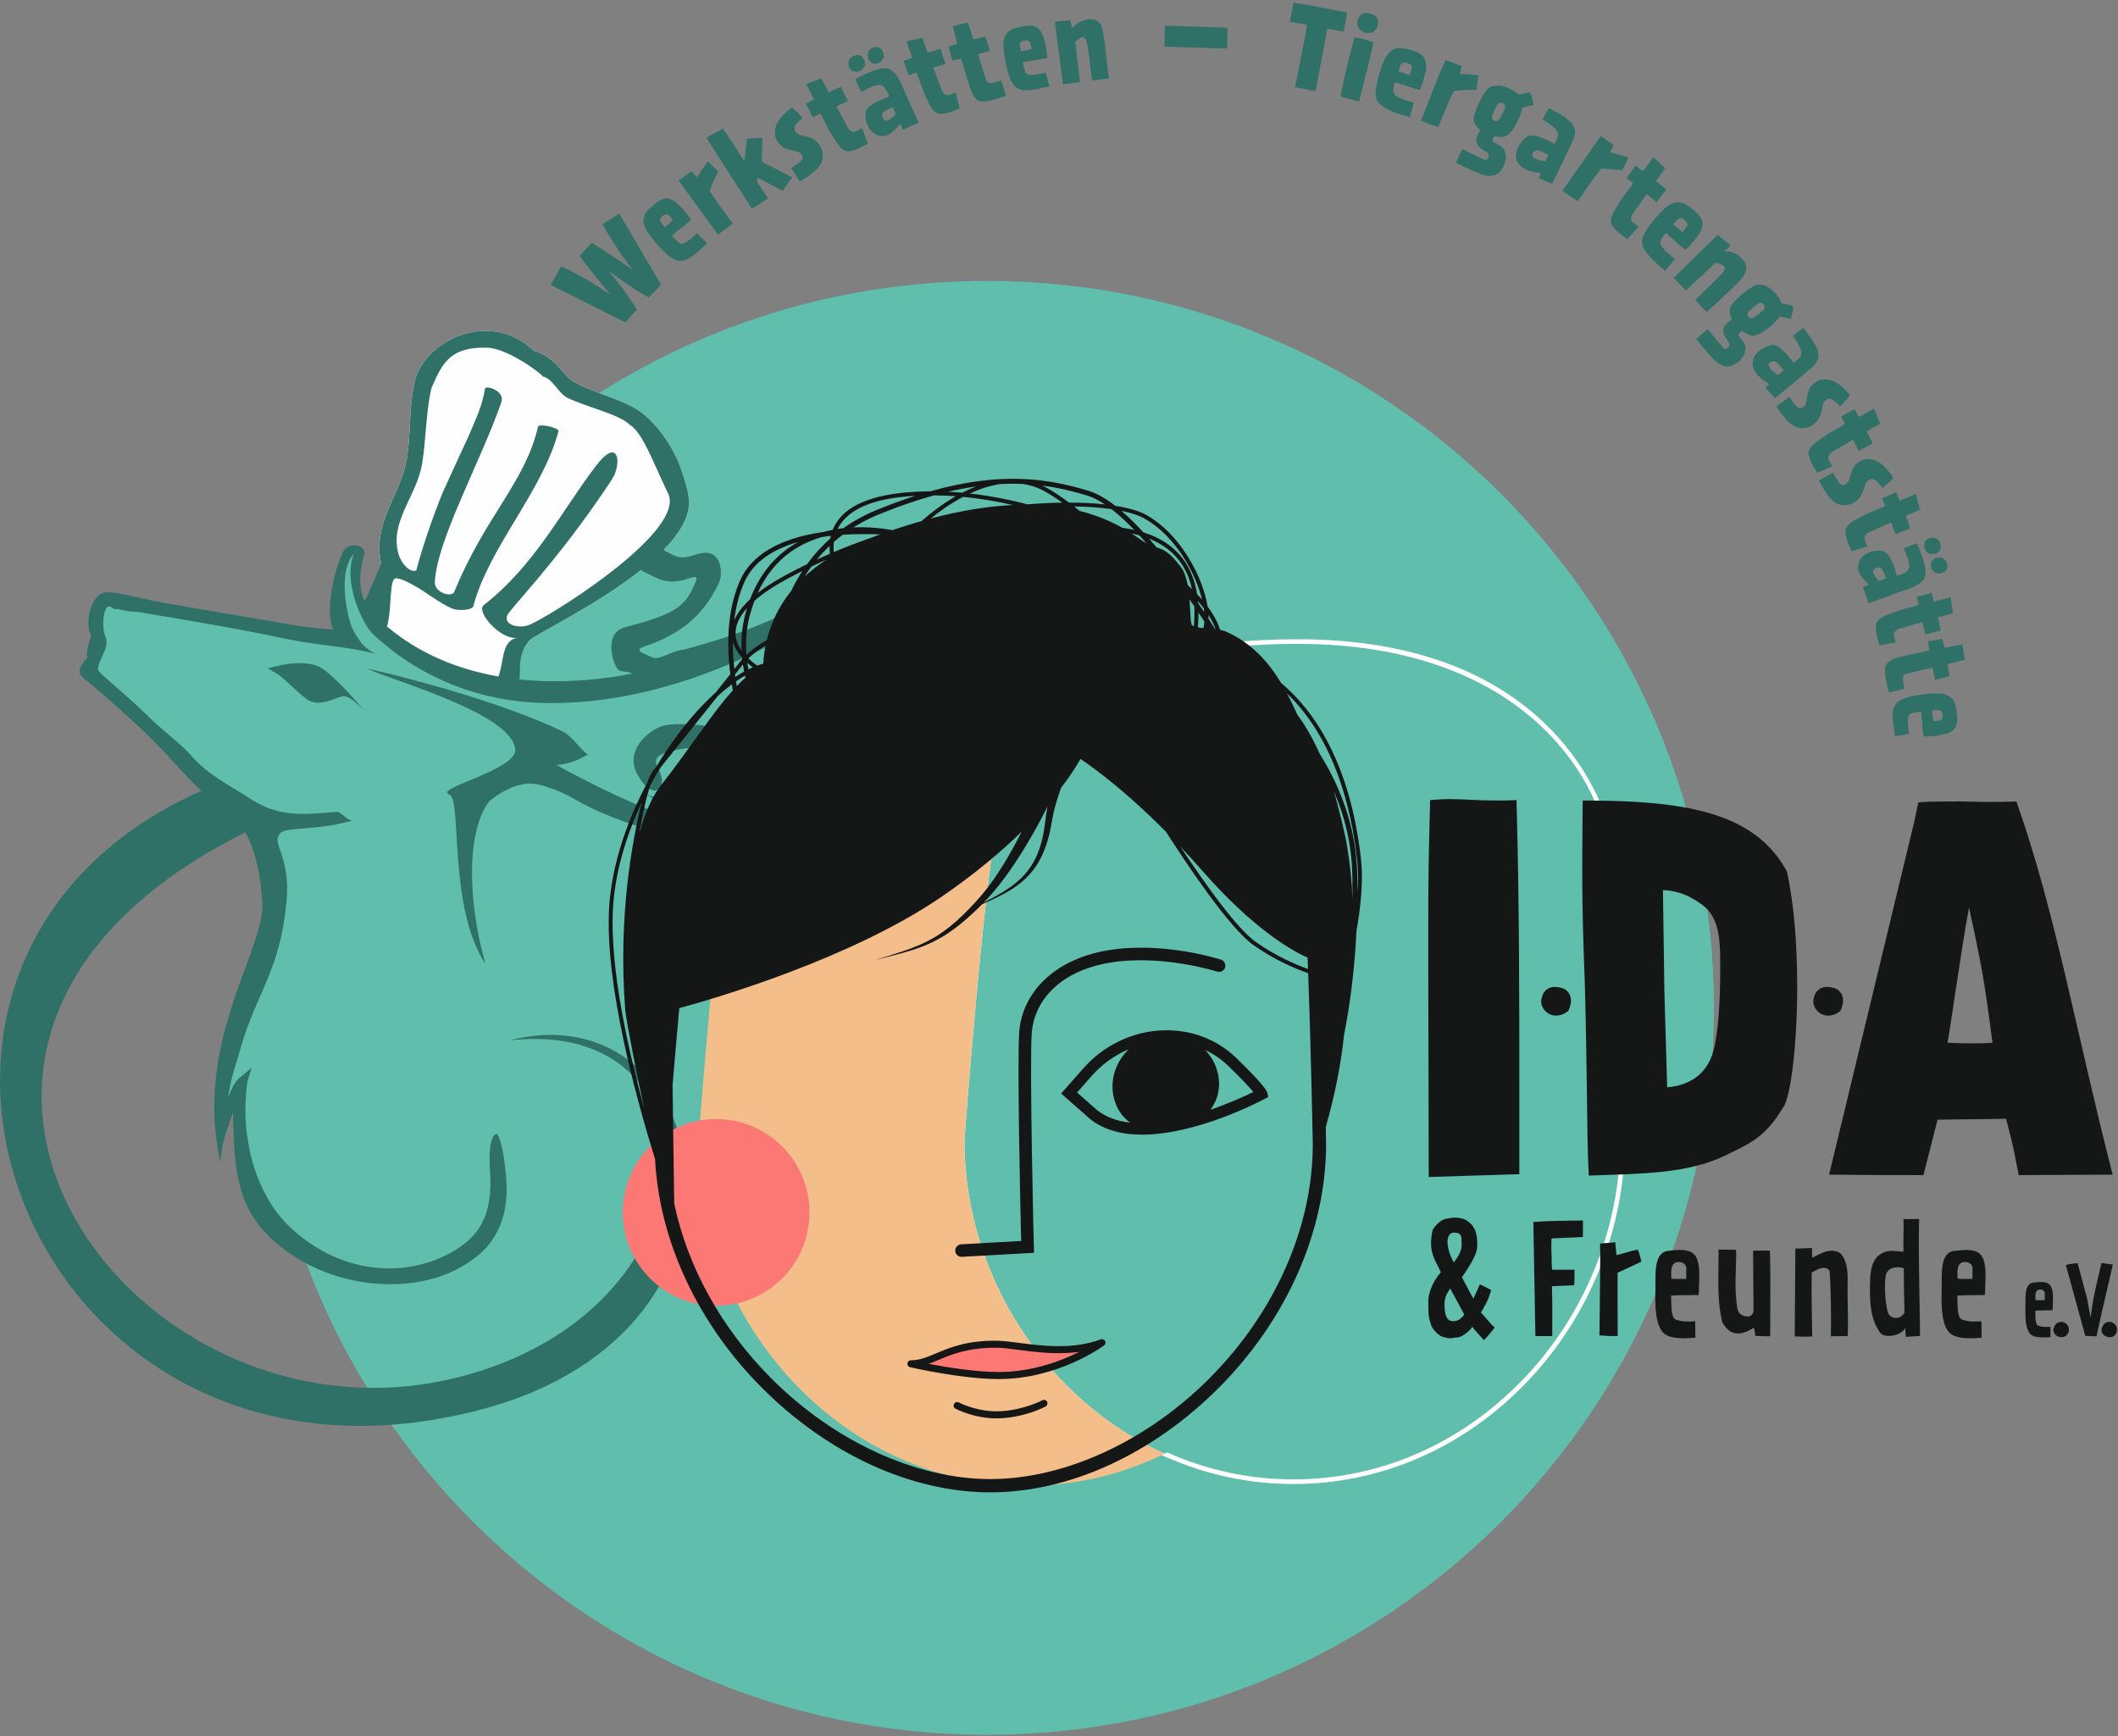 <?xml version="1.0" encoding="UTF-8"?> <svg xmlns="http://www.w3.org/2000/svg" height="150" viewBox="0 0 183 150" width="183"><rect x="0" y="0" width="183" height="150" fill="#808080" stroke="none"/><g fill="none" fill-rule="evenodd"><path d="m85.285 24.273c34.687 0 62.806 28.119 62.806 62.806 0 34.687-28.119 62.806-62.806 62.806-26.997 0-50.016-17.033-58.895-40.94l-.27-.742c-.163-.456-3.547-2.461-3.641-2.926-.654-3.229-.922-7.612-1.741-9.368-.515-1.102-1.752.2-1.862-.795-.075-.678.582-2.831.582-2.831l.133-.282c.24-.537.72-1.758.72-2.937 0-.484 2.174-2.944 2.186-3.413l-.001-.038c.044-1.929.175-3.836.39-5.717.279-2.824.629-5.591.801-8.675.007-.126-1.407-.602-5.004-3.196l-.472-.346c-4.679-3.494-10.511-9.536-10.467-9.69 1.276-4.435-.693-2.111 1.475-6.084.519-.951 21.039 4.444 21.605 3.524.069-.112-2.685-5.344-.184-7.658.191 5.73 1.495 5.758 1.654 5.581l.008-.01c11.154-17.479 30.716-29.069 52.985-29.069z" fill="#60beac"></path><path d="m34.103 55.465c-.115-.153-2.417-2.727-2.525-2.92l-.019-.155c.718-1.52 1.376-3.593 1.355-3.809-.738-3.379 1.671-5.812 2.205-8.776.42-2.288.164-4.69.74-6.946.814-3.297 6.329-6.277 10.279-2.541 1.948.529 2.409 2.135 3.525 2.721 1.705.927 3.672 1.327 5.339 2.319 1.383.828 3.109 3.008 3.827 5.139.286.791.738 2.184.704 3.023-.203 5.235-13.227 11.092-13.82 11.841-1.101 1.327-.885 2.793-1.102 3.773-.268-.039-3.746.037-4.015-.002z" fill="#fefefe"></path><path d="m166.978 59.927c.755-.042 1.62-.014 1.955.909.063.304.112.564.138.79.121 1.049-.132 1.316-.376 1.5-.185.141-.491.268-.859.338-.26.048-.42.094-.663.122-.109.012-.227.017-.984.05-.109-.784-.118-1.498-.203-2.147 0 0-.691.043-.983.215-.206.125-.221.777-.053 1.682l-1.217.242c-.057-.415-.117-.774-.153-1.09-.102-.877-.07-1.394.303-1.812.382-.42 1.366-.625 2.207-.723.334-.039.652-.066.889-.075zm.478 1.438c-.002-.018-.15-.028-.529.024l.125.92c.409-.02.522-.079.524-.061.002.018.342-.058.269-.526-.077-.504-.388-.34-.39-.358zm.373-6.173s.151.777.205.767c.197-.036 1.52-.286 1.52-.286l.208 1.34-1.48.353c.062.442.133.984.16 1.081 0 0-.609.111-1.27.287.001-.046-.114-.571-.193-1.056l-2.2.512c-.418.095-.38.301-.356.583.024.282-.011.141.125.735l-1.338.318c-.106-.378-.184-.706-.237-.993-.117-.645-.119-1.06-.091-1.204.058-.343.554-.665.854-.747.976-.28 2.898-.64 2.96-.706-.026-.245-.059-.424-.101-.759.124-.032.231-.051.311-.066.242-.044.326-.041.576-.087.09-.016.204-.046.347-.073zm-.931-3.977s.164.775.217.761c.194-.048 1.435-.374 1.435-.374l.185 1.388-1.301.35c.081.439.254 1.062.221 1.155 0 0-.296.054-.684.151-.194.048-.413.112-.631.175-.076-.421-.129-.596-.23-1.077l-1.969.563c-.402.156-.552.343-.485.617.077.309-.017.004.147.592l-1.406.227c-.084-.261-.147-.479-.195-.673-.175-.707-.124-.991-.106-1.145.045-.349.595-.663.869-.768.464-.171.981-.393 1.572-.54.687-.179 1.212-.328 1.25-.366-.042-.243-.116-.356-.171-.689.645-.16.596-.167 1.283-.346zm-1.269-4.281c.2.471.372.913.503 1.32.244.753.333 1.355.138 1.696-.178.306-.422.443-.552.542-.29.228-1.207.525-1.534.64l-2.722.986c-.183-.534-.366-.982-.509-1.394.161-.062.398-.158.537-.202-.388-.372-.759-.749-.896-1.174-.076-.234-.082-.49.013-.76.171-.477.576-.76 1.009-.9.502-.162 1.029-.132 1.229-.015.309.187.69.714 1.044 2.072 0 0 .458-.119.731-.284.303-.185.371-.388.326-.737-.008-.084-.015-.282-.201-.739-.085-.202-.163-.444-.274-.61.549-.225.58-.216 1.158-.442zm-3.147 2.128c-.109-.07-.518-.034-.621.21-.086.209.196.635.458.914.193-.024.485-.157.641-.207-.199-.614-.332-.82-.478-.916zm4.917-.883c.461-.053.726.176.819.462.047.147.046.32.007.467-.051.198-.227.332-.426.396-.182.059-.372.063-.541.012-.215-.131-.345-.299-.401-.472-.126-.39.099-.816.543-.864zm-.555-1.714c.452-.051.698.176.793.47.054.164.063.343.019.501-.098.376-.617.515-.967.408-.212-.122-.343-.291-.402-.472-.118-.364.059-.765.422-.883.043-.014.089-.019.135-.024zm-3.004-3.942s.268.746.318.725c.186-.074 1.371-.565 1.371-.565l.371 1.35-1.241.523c.14.425.396 1.018.375 1.114 0 0-.286.094-.658.242-.186.074-.394.167-.602.259-.133-.407-.209-.573-.373-1.036l-1.875.825c-.377.209-.501.415-.397.677.118.296-.017.007.226.567l-1.362.415c-.118-.247-.211-.455-.285-.641-.269-.676-.257-.965-.26-1.12-.003-.352.499-.738.757-.879.436-.232.918-.523 1.485-.748.656-.271 1.157-.49 1.189-.532-.074-.235-.164-.337-.262-.66.617-.246.568-.246 1.224-.517zm-2.935-2.762c.222-.105.426-.12.824-.066.463.064 1.038.497 1.267.792.166.203.455.54.54.721.015.033.023.07.022.09-.012.146-.916.853-.916.853-.285-.328-.181-.237-.387-.461-.25-.275-.511-.423-.818-.199-.315.228-.285.526-.475.977-.194.464-.389.776-.94 1.036-.56.263-1.493.29-2.218-.888-.18-.297-.3-.402-.579-.995-.016-.033-.035-.074-.054-.115l1.209-.679c.32.574.159.338.367.652.145.223.305.52.617.394.415-.165.415-.507.533-.834.035-.097.164-.741.594-1.024.161-.106.29-.197.413-.255zm1.019-4.463.528 1.297-1.17.666c.188.405.513.964.504 1.062 0 0-.272.127-.624.318-.176.095-.371.212-.567.328-.18-.389-.275-.544-.493-.984l-1.764 1.04c-.35.252-.448.471-.314.719.152.28-.016.009.291.536l-1.303.573c-.146-.231-.262-.427-.358-.603-.347-.639-.369-.928-.391-1.082-.044-.349.409-.791.647-.962.406-.283.85-.627 1.386-.918.619-.347 1.09-.623 1.117-.669-.101-.224-.202-.314-.338-.624.583-.317.535-.311 1.154-.657 0 0 .353.708.401.683.176-.096 1.295-.724 1.295-.724zm-4.124-2.519c.467.009 1.089.371 1.351.637.189.183.515.483.621.652.019.031.031.066.033.087.006.147-.81.955-.81.955-.322-.293-.208-.213-.439-.412-.281-.243-.557-.36-.835-.101-.286.264-.222.556-.357 1.026-.139.483-.295.816-.812 1.139-.525.327-1.448.463-2.306-.621-.214-.274-.345-.364-.691-.92-.02-.031-.043-.07-.067-.108l1.12-.816c.385.532.197.316.441.604.171.205.364.48.659.318.393-.213.353-.552.431-.891.023-.1.076-.755.47-1.086.148-.124.265-.229.38-.301.208-.13.409-.169.81-.162zm-1.982-4.444c.242.319.442.579.623.829.107.147.203.28.29.431.313.526.444.97.371 1.304-.075.346-.338.65-.46.76-.449.404-1.027.878-1.291 1.103-.643.555-1.335 1.09-1.983 1.638-.368-.385-.572-.62-.836-.922.078-.079.198-.177.355-.301-.372-.203-.859-.535-1.169-.963-.181-.251-.304-.544-.295-.842.01-.467.337-.884.728-1.167.369-.267.804-.425 1.081-.401.489.039 1.052.631 1.747 1.544l.406-.339c.255-.207.314-.497.187-.843-.155-.416-.532-1.03-.673-1.131.161-.15.377-.318.576-.462.125-.091.243-.176.344-.238zm-2.488 2.879c-.163-.039-.642.106-.482.451.16.345.447.508.789.732l.48-.392c-.39-.493-.579-.738-.786-.791zm-1.75-6.526c.477-.267 1.05.025 1.422.272.155.143.333.315.496.511.18.216.345.471.418.729l.988.219c.017.234.01.382-.013.496-.046.216-.081.316-.155.638-.38-.086-.736-.145-.989-.206-.026.211-1.218 1.381-2.013 1.606-.537.151-.814-.139-1.214-.363-.174.133-.405.266-.244.475.213.284.337.418.408.56.143.272.175.423.073.827-.062.253-.279.575-.58.826-.37.308-.872.502-1.352.309-.367-.156-.625-.367-1.076-.88-.252-.288-.439-.499-.62-.715-.18-.217-.348-.432-.568-.711l.994-.84c.237.313.721.88 1.309 1.586.209.251.408.063.46-.017.09-.134.253-.222-.148-.718-.151-.182-.249-.384-.269-.593-.034-.481.118-.654.728-1.116-.318-.552-.17-1.114.08-1.382.316-.346.599-.617.879-.85.315-.262.625-.473.985-.666zm-98.066-6.224c1.038 1.761 2.615 4.448 3.599 6.133-.137.158-.25.277-.338.369-.238.251-.351.344-.72.734-.319-.14-.967-.541-1.865-1.154-.269-.18-.99-.688-1.653-1.179.538.623 1.063 1.271 1.27 1.568.629.91 1.023 1.459 1.233 1.833-.126.106-.233.206-.32.298-.2.212-.33.401-.53.613-.05.053-.106.112-.169.165-2.198-1.081-4.194-2.121-6.437-3.22l.878-1.6c.52.179 1.571.75 2.591 1.34.346.203 1.395.909 1.669 1.082-.319-.391-.931-1.121-1.158-1.424-.68-.908-1.396-1.687-1.461-1.936l1.02-1.102c.155.034 1.087.705 2.114 1.353.282.179 1.174.812 1.448.985-.365-.408-1.047-1.394-1.228-1.666-.624-.968-1.013-1.563-1.392-2.286zm98.863 7.821c-.196-.263-.52-.041-.736.14-.329.274-.394.352-.47.403-.076.051-.297.283-.089.548.191.243.466.062.584-.025.083-.057.403-.312.521-.398.222-.161.386-.404.19-.668zm-3.97-5.996c.624.561.542.386 1.121.914l-.521.534c.618-.095 1.117.219 1.46.571.172.176.298.357.387.5.133.683-.174 1.072-.715 1.638-.065.064-.13.127-.632.617-.332.324-1.379 1.296-2.043 1.905l-.997-1.061c.827-.781 1.418-1.321 2.122-2.085 0 0 .643-.526.37-.806-.197-.202-.73-.317-.73-.317l-1.165 1.099s-.312.253-1.125 1.047c-.085.083-.169.165-.26.254-.178-.169-.286-.28-.369-.364-.216-.222-.222-.254-.693-.736l1.914-1.869zm-4.894-1.979c.538-.557 1.311-1.161 2.144-.647.329.204.579.388.777.562.697.613.694 1.057.651 1.299-.044.228-.14.531-.366.829-.226.298-.353.429-.657.803 0 0-.455.448-.443.435-.592-.484-1.188-1.032-1.68-1.465 0 0-.183.167-.323.395-.211.336-.157.467-.147.525.098.426.769.931 1.24 1.345l-.825 1.007c-.19-.155-.374-.304-.545-.455-.922-.811-1.469-1.498-1.466-2.052-0-.606.671-1.493 1.242-2.142.144-.164.276-.314.397-.438zm-87.073-.574c.798-.691 1.162-.632 1.451-.534.22.074.498.255.763.519.186.188.314.294.475.479.071.082.142.178.595.784-.586.532-1.17.941-1.659 1.377 0 0 .425.546.731.691.219.1.767-.254 1.42-.904l.885.87c-.31.281-.573.533-.814.741-.667.578-1.112.842-1.668.77-.562-.079-1.286-.776-1.839-1.415-.22-.255-.422-.501-.563-.692-.46-.6-.924-1.33-.35-2.127.216-.223.404-.41.575-.558zm86.427-4.161 1.008.973-.802 1.082c.337.294.859.674.89.768 0 0-.198.227-.442.544-.122.158-.254.344-.386.53-.322-.283-.472-.387-.849-.701l-1.193 1.665c-.218.372-.22.612.003.784.252.195-.011.014.483.373l-.961 1.051c-.227-.152-.413-.284-.572-.406-.576-.445-.713-.7-.795-.832-.181-.301.055-.889.203-1.142.257-.422.525-.917.897-1.4.426-.568.746-1.011.752-1.064-.184-.165-.312-.206-.562-.434.406-.526.364-.501.79-1.068 0 0 .61.505.643.462.122-.159.892-1.185.892-1.185zm-81.705.374c.396.328.535.541.888.857 0 0-.757 1.577-.725 1.679.065.191 1.153 1.718 1.988 2.82-.272.229-.424.344-.548.437-.196.148-.31.223-.729.53-1.236-1.723-3.19-4.363-3.394-4.677l1.11-.795.468.513c.28-.384.531-.836.942-1.364zm84.394 5.054c-.382-.336-.638-.004-.638-.004-.024.027-.147.126-.344.364l.781.71c.252-.287.405-.516.417-.529.012-.014.174-.198-.215-.541zm-87.76-.383c.014-.012-.24-.249-.586.074-.373.347-.063.511-.076.523-.014.012.061.14.318.423l.689-.621c-.247-.328-.359-.387-.345-.399zm4.669-7.52c.416.619 1.247 1.87 1.875 2.862.003-.361.072-.852.103-1.188.039-.471.096-.585.107-.799.666-.045.714-.022 1.328-.066-.016.772-.059 1.453-.054 2.059.332.207.684.379 1.081.554.445.198.892.481 1.553.81-.043.017-.674.931-.827 1.162-.673-.364-1.372-.733-1.372-.733l-.809-.405-.048.325c.241.385.523.832.958 1.461l-1.383.895-2.097-3.25-1.84-2.874c.031-.02.053-.035.076-.05.548-.359.666-.328 1.349-.764zm75.856.652 1.112.792-.333.609c.453.141.963.231 1.596.448-.181.481-.338.683-.522 1.119 0 0-1.738-.204-1.824-.141-.16.123-1.251 1.648-2.023 2.796-.304-.183-.463-.29-.591-.376-.204-.137-.312-.221-.738-.518 1.228-1.729 3.092-4.435 3.323-4.729zm-4.492-2.418c.352.191.641.345.91.499.158.09.3.171.441.273.502.35.805.701.876 1.035.075.346-.04.731-.106.883-.242.553-.573 1.223-.72 1.537-.356.771-.766 1.543-1.13 2.31-.494-.199-.777-.328-1.142-.495.038-.104.107-.242.198-.421-.422-.032-1.003-.133-1.461-.394-.269-.154-.502-.37-.617-.645-.184-.43-.058-.945.181-1.364.226-.395.557-.719.819-.81.461-.166 1.219.14 2.228.685l.23-.476c.147-.294.081-.583-.177-.845-.313-.315-.91-.718-1.079-.752.085-.203.212-.445.334-.658.077-.134.149-.261.215-.359zm-65.403-.012c.147.001.919.849.919.849-.306.309-.222.199-.431.421-.255.27-.384.541-.137.83.251.297.546.245 1.01.401.477.159.803.33 1.103.86.304.539.401 1.466-.719 2.277-.283.202-.378.329-.948.651-.032.018-.071.041-.111.063l-.768-1.155c.548-.362.324-.184.622-.415.212-.161.496-.343.346-.645-.196-.401-.537-.376-.871-.469-.099-.028-.751-.108-1.065-.516-.118-.153-.217-.274-.285-.393-.121-.214-.151-.416-.127-.816.029-.466.418-1.073.695-1.323.19-.181.504-.494.678-.593.032-.018.068-.028.088-.029zm60.014-1.538c.322-.441.965-.415 1.406-.346.2.066.434.147.663.257.254.122.509.284.684.488l.989-.212c.113.206.168.343.195.457.049.215.058.321.126.645-.381.08-.73.175-.985.225.064.202-.531 1.763-1.161 2.299-.425.361-.798.213-1.255.176-.102.193-.257.411-.023.534.313.17.48.24.604.339.243.187.335.312.411.721.049.256-.014.639-.182.992-.208.435-.584.82-1.101.845-.399.011-.721-.073-1.344-.351-.349-.157-.607-.27-.862-.392-.254-.122-.497-.248-.813-.409l.554-1.177c.345.185 1.022.499 1.851.896.295.142.397-.113.412-.206.026-.159.137-.307-.433-.59-.213-.102-.387-.246-.492-.427-.231-.424-.166-.644.197-1.318-.519-.369-.618-.941-.502-1.289.143-.446.287-.811.444-1.139.177-.37.371-.69.617-1.016zm4.377 5.193-.065.006c-.165.032-.542.361-.254.61.288.248.617.278 1.02.342l.275-.555c-.559-.288-.832-.433-1.042-.396zm-61.839-6.198.615 1.198c.412-.171.985-.471 1.083-.458 0 0 .116.278.291.638.087.18.195.38.303.581-.396.163-.556.251-1.005.451l.964 1.807c.237.36.451.468.705.344.286-.14.008.017.548-.268l.516 1.328c-.237.136-.438.244-.618.332-.654.319-.943.329-1.098.344-.35.029-.773-.443-.933-.688-.265-.418-.59-.876-.858-1.424-.32-.634-.576-1.116-.62-1.145-.228.092-.323.188-.637.311-.292-.597-.288-.548-.607-1.182 0 0 .723-.323.699-.372-.088-.18-.667-1.325-.667-1.325zm4.19-.547c.733-.3 1.326-.435 1.68-.265.319.154.473.387.582.509.249.272.614 1.164.753 1.481l1.189 2.639c-.519.222-.951.439-1.352.612-.074-.157-.188-.385-.242-.52-.342.415-.69.813-1.102.982-.227.093-.482.118-.758.045-.488-.135-.801-.517-.974-.938-.2-.488-.209-1.015-.108-1.224.163-.322.659-.742 1.987-1.197 0 0-.154-.448-.338-.707-.207-.289-.415-.341-.759-.269-.083.014-.28.036-.721.256-.195.099-.431.196-.587.319-.266-.53-.26-.562-.527-1.121.454-.235.882-.44 1.277-.601zm49.746-1.025c.061-.005 1.385.506 1.385.506l-.186.67c.473.04.968 0 1.629.133-.078.497-.117.795-.149 1.222 0 0-1.89.057-1.975.15-.15.156-.841 1.811-1.347 3.097-.582-.21-.716-.243-.953-.336-.127-.05-.276-.119-.543-.234.172-.412.355-.877.542-1.351.253-.643.495-1.281.805-2.069.384-.973.77-1.73.793-1.79zm4.915 3.698c-.288-.158-.489.179-.611.434-.185.386-.211.484-.259.562-.048.078-.152.381.148.535.275.142.449-.138.52-.265.051-.087.237-.452.308-.579.134-.239.182-.528-.106-.686zm-52.703.36c-.598.245-.793.394-.878.546-.062.114.006.519.257.603.215.069.618-.243.876-.526-.039-.19-.193-.471-.255-.623zm43.839-5.114.157.013c.383.054.687.122.938.202.885.28 1.061.689 1.119.927.052.227.086.542-0.0.906-.087.364-.15.534-.279 1 0 0-.235.593-.23.576-.737-.205-1.503-.466-2.128-.664 0 0-.1.226-.136.491-.057.392.045.491.077.54.261.35 1.078.542 1.677.731l-.349 1.254c-.237-.065-.465-.128-.682-.197-1.171-.37-1.948-.779-2.168-1.287-.245-.555.012-1.638.273-2.461.066-.208.126-.399.187-.561.268-.726.732-1.591 1.701-1.456zm-41.266-.872.447 1.27c.432-.114 1.039-.333 1.134-.307 0 0 .077.291.202.671.062.19.142.403.222.617-.415.108-.585.173-1.057.31l.709 1.921c.186.389.384.525.652.437.302-.1.006.017.579-.191l.331 1.385c-.253.103-.467.182-.657.245-.691.228-.979.198-1.134.192-.351-.019-.706-.544-.831-.809-.206-.449-.466-.948-.656-1.527-.23-.671-.419-1.184-.459-1.219-.239.059-.346.143-.674.222-.208-.631-.211-.582-.442-1.253 0 0 .76-.222.743-.273-.062-.19-.481-1.403-.481-1.403zm3.93-1.329.464 1.449c.436-.095.971-.207 1.066-.241 0 0 .157.598.382 1.245-.047.003-.561.156-1.039.272l.677 2.156c.126.409.328.356.608.311s.141 0.0.724-.18l.418 1.311c-.37.134-.691.237-.972.311-.634.166-1.048.199-1.194.18-.347-.031-.705-.502-.81-.795-.352-.952-.856-2.842-.928-2.899-.242.045-.418.091-.749.158-.041-.121-.069-.227-.089-.306-.062-.238-.065-.321-.13-.568-.023-.088-.062-.2-.098-.341 0 0 .763-.209.75-.262-.051-.194-.4-1.494-.4-1.494zm33.407 1.271c.452.105.621.101.831.164.209.063.392.156.798.259-.035.395-.629 2.74-.983 4.133-.119.467-.21.829-.246.97-.26-.047-.419-.087-.542-.119-.229-.058-.322-.1-.648-.183-.106-.027-.249-.054-.417-.096.252-1.325.474-2.348.751-3.441.134-.53.284-1.083.456-1.686zm-5.279-2.985c.721.107 1.339.213 1.929.324.849.158 1.651.327 2.706.524-.024.18-.042.325-.07.477-.057.304-.132.605-.237 1.168-.547-.093-.858-.16-1.396-.252-.155.878-.307 1.59-.445 2.332-.14.751-.322 1.772-.582 3.066l-1.776-.35c.157-.692.279-1.346.464-2.282.25-1.24.406-1.923.581-3.112-.416-.05-.781-.128-1.488-.26.044-.186.074-.347.103-.499.055-.295.089-.529.134-.771.022-.116.045-.241.077-.365zm-23.475 2.056c1.036-.2 1.322.032 1.524.262.154.174.304.469.401.83.068.256.126.412.172.652.021.107.034.225.124.977-.774.168-1.485.231-2.126.364 0 0 .096.686.288.963.14.195.791.162 1.681-.074l.333 1.196c-.409.088-.763.175-1.076.235-.867.167-1.384.175-1.83-.166-.447-.349-.726-1.315-.887-2.145-.064-.331-.115-.645-.142-.881-.098-.75-.135-1.614.76-2.019.299-.085.554-.153.778-.196zm5.761-.617c.217-.025.42-.013.581.033.623.312.622.697.74 1.471.035.216.108.684.135.919.036.307.121 1.03.202 1.726.02.172.04.344.059.507l.054.46-1.456.162c-.168-1.126-.2-1.864-.375-2.888 0 0-.058-.809-.411-.85-.279-.031-.665.426-.665.426l.183 1.564s.045.462.219 1.871c-.892.133-.548.092-1.47.2l-.696-5.389c.153-.018.261-.04.351-.051.353-.041.319-.01.772-.063.054-.006.117-.014.199-.023l.171.676c.438-.482.963-.699 1.405-.751zm27.526 3.757c-.486-.154-.586.254-.586.254-.011.034-.084.174-.169.471l1.001.336c.115-.364.163-.635.168-.653.005-.017.08-.251-.415-.408zm-47.456-.67.123.014c.382.07.56.576.481.934-.107.22-.264.363-.441.436-.354.145-.767-.001-.912-.355-.017-.042-.026-.087-.035-.133-.084-.447.123-.709.409-.826.16-.066.337-.089.498-.056zm1.631-.693.115.013c.201.035.348.202.427.395.072.177.091.366.053.538-.115.224-.272.367-.441.436-.379.155-.821-.038-.903-.476-.088-.455.12-.737.398-.851.143-.059.315-.07.464-.043zm13.27-.334c.018-.003-.084-.336-.544-.229-.497.115-.31.412-.328.415-.018.004-.017.152.064.525l.908-.194c-.051-.407-.118-.515-.1-.518zm11.622-1.515c.691.014 1.355.036 1.982.056 1.264.042 2.4.089 3.445.124.011.228-.003.637-.015 1.019-.011.318-.02.609-.035.781l-5.401-.17c-.005-.391.047-1.436.024-1.81zm16.727-.624c.247-.491.596-.534.922-.451.132.033.269.087.386.145.286.129.488.443.383.857-.045.176-.14.368-.316.577-.998.422-1.598-.321-1.437-.956.015-.062.029-.115.062-.172z" fill="#2f7166"></path><path d="m35.86 32.859c.814-3.297 6.329-6.277 10.279-2.541 1.948.529 2.41 2.135 3.525 2.721 1.705.927 3.672 1.327 5.339 2.318 1.323.793 2.96 2.821 3.728 4.861l.099.278c.286.79.738 2.184.704 3.023-.051 1.326-.926 2.691-2.212 4.004.268.168.596.27.8.429.884.409 1.481.115 2.216-.1 2.112-.583 2.104 1.787 1.813 2.418-1.516 3.404-4.1 4.732-6.146 5.468l-.203.072c-1.048.355-.506.512.604 1.008.544.241 1.625-.595 2.72-.705 5.058-1.354 8.68-2.762 13.905-6.041 1.123-.689 2.308-.18 2.606.313l.034.064.069.258.024.205c.046.461.052 1.201-.416 1.579-2.613 2.156-7.681 2.49-6.751 5.136.56 1.643 2.094 2.045 4.055 2.348l.758.115c2.875.487 5.332 2.237.425 4.39-5.893 2.573-10.434-.913-15.817.399-1.885.468-1.309 1.101-1.008 1.813.674 1.553-.661 2.556-1.926.239-1.18-2.136.989-3.779 2.028-4.169 2.972-1.09 15.068 2.732 16.019-.399.23-.725-5.815-1.049-6.788-3.72-1.25-3.5 5.923-5.056 5.48-5.952l-.891.558c-3.662 2.271-12.893 7.594-23.592 7.495-5.38-.053-10.718-1.869-15.11-5.948-.913-.862-2.648-4.584-1.649-6.944-1.096 1.154-.913 3.774-.369 5.789.19.704.509 1.226.941 1.814.293.398.669.688 1.256 1.03-2.399-.634-4.571-.686-7.23-1.196l-.675-.138c-4.162-.877-8.323-1.568-12.607-2.283.063.011-.441-.019-.76-.056-.431-.051-.643-.153-1.098-.197l-.12.004c-.056-.001-.12-.014-.22-.083l-.082-.062c-.647-.535-.921 1.628-.479 2.617.165.369.034.82-.147 1.26l-.248.57c-.141.328-.204.363-.282.9-.148.183 1.914 1.712 4.208 3.934l.209.204c.933.945 2.414 2.037 3.403 3.066l.31.34c1.383 1.584 3.384 2.566 5.149 3.716 2.423 1.545 4.465 1.3 7.317 1.071.448-.046.926.761 1.379.732-.222.081-.444.138-.688.193l-.522.116c-1.898.416-4.507.362-4.912.71-1.078.934.845 1.785.436 6.043-.564 5.908-2.514 7.722-3.899 12.386l-.128.446c-.312 1.089-.71 2.187-.948 3.614l-.067.437.061-.153c.174-.442.449-1.103.851-1.487l.157-.13.098-.077c.238-.196.793-.678.861-.711l-.064.221c-.103.331-.281.864-.302 1.017-.705 4.981.846 9.965 3.88 12.693 4.194 3.818 9.579 4.248 13.592 2.086 2.537-1.36 3.713-3.214 3.513-6.901l-.021-.33c-.176-2.373.316-3.104.557-3.076s.582 1.193.808 3.372c.46 4.434-1.272 6.802-4.288 8.346-4.022 2.054-10.203 1.625-14.598-1.568-.726-.506-1.401-1.1-2.004-1.768-2.477-2.711-2.594-6.027-2.677-10.264l-.476 1.369c-.323.947-.556 1.782-.608 2.97-1.004-4.507-.448-8.491.516-11.919 1.279-4.657 3.285-8.254 3.102-10.658l-.054-.614c-.157-1.602-.488-3.673-1.417-5.332-36.558 18.17-9.224 54.979 19.315 46.834 21.89-6.246 22.037-30.963 3.516-28.863 17.712-4.502 23.766 24.873-2.316 31.855-39.145 10.46-57.853-38.522-24.318-53.415-1.169-1.085-2.187-2.295-3.282-3.446l-.669-.683-.532-.54c-1.717-1.66-3.541-3.311-5.81-5.174-.072-.064-.125-.133-.159-.207l-.027-.076-.018-.069c-.089-.4.265-.938.652-1.281-.131-.628.187-1.507.34-1.898-.621-1.013-.077-3.87 1.458-3.783.078.016.152.015.225.013 1.022.088 3.034.607 4.093.818l2.408.419 9.384 1.601c1.273.208 1.954.277 3.328.374-.569-1.23-.236-4.238.818-6.641.483-1.088 2.112-.635 1.871.185-.56 1.904-.359 3.167.039 4.022l.444-.97c.523-1.164.977-2.252.962-2.407-.738-3.379 1.671-5.812 2.205-8.776.42-2.288.164-4.69.74-6.946zm-4.154 24.914.518.108c2.674.587 11.122 2.775 16.324 5.281.949.447 1.57 1.612 2.251 2.02l-.305.172c-.368.204-.785.413-1.351.557l-.252.058c-.241.065-.508.099-.798.121l.174.104c.147.085.349.197.559.31l.73.385c3.391 1.784 11.187 5.644 14.808 4.638.74-.198-6.698-1.289-8.408-2.859 2.21.957 5.553.866 9.114.945 1.712.058 3.517 3.883-.102 3.727-3.845-.183-10.541-1.683-14.782-3.993l-.43-.242c-1.747-1.016-3.373-1.439-4.029-1.412-1.45.093-2.655.88-3.426 1.51-1.817 2.237-2.091 7.937-.356 14.074-3.222-4.852-2.022-13.992-3.092-14.622l-.054-.024c-1.352-.504 5.823-2.099 5.72-3.86-.203-3.099-10.478-5.928-12.812-6.999zm-7.86.381-.702-.401.293-.088c.835-.234 3.248-.789 4.538.179.983.738 2.135 1.982 2.862 2.813l.715.844-.2-.217c-.379-.396-1.189-1.168-1.713-1.139l-.097.016c-.682.191-2.037.974-3.029.248-.916-.671-1.814-1.682-2.499-2.149zm31.536-8.906c-3.933 3.116-9.292 5.638-9.668 6.112-1.029 1.24-.704 2.4-.834 3.346.689.072 1.39.119 2.103.14 2.416.072 4.979-.134 7.61-.635-.294-.272-.944-.089-1.208-.387-.413-.442-1.287-3.121.605-3.627l.956-.261c2.713-.76 4.053-1.355 4.807-2.888l.315-.689c.188-.419.221-.627-.416-.431l-.12.039c-.928.322-1.854.413-2.72-.001-.463-.235-1.02-.461-1.431-.719zm-13.326-19.209c-3.38-.091-3.937 1.634-4.783 3.501-.503 2.255-.438 4.348-.808 6.548-.455 2.777-2.859 4.986-2.017 7.857.299.842.975 1.532 1.516 1.35.598-2.244 1.423-4.603 2.299-6.774l1.47-3.209c.247-.536.494-1.071.745-1.605.561-1.349 1.221-2.669 1.422-4.123.054-.347 1.764.188 1.418 1.166-1.835 5.266-5.536 11.824-5.747 15.513-.063.938 1.461 1.4 1.685.861 2.661-6.52 6.096-9.394 7.229-14.251.064-.312 1.866.075 1.768.397-1.404 5.224-6.013 10.011-7.358 15.11-.094.338-1.313.418-1.813.201-1.249-.532-2.327-1.497-3.526-2.117l-.363-.185c-.302-.15-.606-.278-.946-.319-.657-.066-.355 2.608-.807 4.168 2.649 2.238 5.923 3.671 9.624 4.321.516-1.344.233-3.112 1.659-3.349-1.451.24-3.647-2.253-2.921-2.822 4.404-3.445 6.685-8.069 9.67-12.002 2.016-2.66 2.261-.19 1.415 1.124l-.473.712c-4.404 6.558-8.43 10.565-8.597 11.073-.305.856 1.118 1.156 1.972.78l.201-.094c2.524-1.232 13.257-8.111 11.738-11.233l-.282-.592c-1.151-2.456-1.991-4.736-3.065-5.371-.857-.858-3.402-1.413-5.291-2.271-.884-.409-1.324-1.742-2.239-1.889.306.049-2.905-2.449-4.794-2.478z" fill="#2f7166"></path><path d="m112.098 55.228c9.007 0 16.127 2.378 21.163 7.068 3.884 3.617 5.691 7.944 6.087 10.786l.045.353c.643 5.391.997 24.861 1 25.062 0 7.615-3.043 15.191-8.349 20.788-5.46 5.759-12.664 8.931-20.285 8.931-7.621 0-14.825-3.172-20.285-8.931-5.306-5.597-8.349-13.173-8.349-20.784l.474-5.98c.606-7.291 1.679-19.043 2.563-22.561l.043-.164c.67-2.479 1.983-6.122 5.648-9.115 4.429-3.618 11.24-5.452 20.245-5.452zm0 .401c-5.046 0-9.073.583-12.295 1.523l-.386-.108c-9.426 2.854-11.898 8.831-12.924 12.465l-.093.339c-1.298 4.806-3.073 28.653-3.073 28.653 0 11.767 7.098 22.472 17.302 27.099l.221-.11c3.419 1.525 7.112 2.325 10.91 2.325 7.51 0 14.61-3.127 19.993-8.806 5.122-5.403 8.108-12.674 8.235-20.019l.002-.639c-.035-1.849-.393-20.184-1.017-25.044l-.023-.17c-.843-6.056-7.539-17.508-26.852-17.508z" fill="#fefefe"></path><path d="m83.326 98.501s1.775-23.847 3.073-28.653c.969-3.59 3.291-9.858 13.017-12.803-2.934-.796-6.348-1.269-10.315-1.269-20.68 0-24.401 9.613-25.699 14.419-1.298 4.806-3.073 28.653-3.073 28.653 0 15.703 12.64 29.515 28.433 29.515 4.244 0 8.26-.999 11.865-2.762-10.203-4.627-17.302-15.332-17.302-27.099" fill="#f4be8a"></path><path d="m94.951 116.2s-1.845.902-3.102 1.433c-2.864 1.211-4.444 1.155-5.812 1.218-1.368.062-7.331-1.023-7.331-1.023 1.977-.243 2.748-1.654 7.421-1.592 1.951.026 5.708.89 8.824-.037zm-33.078-19.518c4.457 0 8.069 3.613 8.069 8.069 0 4.457-3.613 8.069-8.069 8.069s-8.069-3.613-8.069-8.069c0-4.457 3.613-8.069 8.069-8.069z" fill="#fc7874"></path><g fill="#151616"><path d="m80.362 42.452c6.198-1.755 10.264-1.094 13.725-.035.719.22 1.486.673 2.27 1.283 1.17.185 2.091.455 2.696.795 2.761 1.553 4.617 4.892 5.174 7.339.044.194.081.383.11.566.516.69.883 1.37 1.087 2.024.181.033.343.074.47.129 2.291.992 3.766 2.748 4.794 4.45 2.821 2.372 5.983 6.866 6.912 15.301.196 1.78-.024 3.994-.398 6.141-.178 3.642-.618 6.676-1.078 9.002-.253 2.395-.745 5.024-1.575 7.929.017.817.026 1.34.028 1.462 0 7.485-3.378 15.157-9.267 21.061-5.729 5.743-12.924 9.037-19.74 9.037-6.816 0-14.011-3.294-19.74-9.037-5.55-5.564-8.868-12.698-9.232-19.758-1.635-5.254-4.287-14.921-3.981-21.479.16-3.44 1.334-7.32 3.284-10.986.173-.488.357-.88.552-1.122.079-.098.175-.217.284-.353.241-.402.489-.802.749-1.197 1.365-2.07 2.874-3.846 4.354-5.178.418-.524.841-1.055 1.263-1.585-.338-2.661-.261-5.546.822-8.045.979-2.26 3.45-3.7 7.209-4.231.269-.073.541-.138.817-.19.57-1.443 2.16-2.767 5.869-3.181.823-.091 1.673-.139 2.544-.143zm12.987 23.12s-.475.94-1.659 2.479c-.171.46-.327.925-.463 1.396-.141.499-.255 1.004-.342 1.513-.086.53-.195 1.06-.343 1.58-.294 1.038-.761 2.052-1.473 2.877-.704.833-1.616 1.438-2.556 1.928-.544.282-1.099.534-1.657.781l-.135.134c-.19.19-.38.379-.579.56-.782.736-1.617 1.427-2.532 2.001-.914.576-1.916.997-2.936 1.31-1.022.314-2.058.557-3.089.817 1.016-.314 2.04-.611 3.036-.975.994-.364 1.949-.827 2.806-1.431.859-.603 1.635-1.317 2.363-2.078.731-.765 1.418-1.551 2.013-2.416.934-1.328 1.741-2.746 2.479-4.2-1.729 1.688-3.973 3.598-6.843 5.573-7.887 5.428-19.752 8.867-22.748 9.681-.222 2.436-.42 4.761-.58 6.694.059 4.403.12 8.626.143 10.19 1.146 5.456 4.063 10.769 8.386 15.103 5.435 5.448 12.51 8.7 18.928 8.7 6.418 0 13.493-3.252 18.928-8.7 5.676-5.69 8.932-13.067 8.932-20.241-.002-.119-.141-7.752-.4-14.766-1.029-.359-2.865-1.112-4.721-2.423-2.079-1.469-5.734-6.94-7.562-9.797-4.294-4.324-7.396-6.29-7.396-6.29zm-3.293 55.409c.147-.08.332-.026.412.122.08.147.026.332-.122.412-.066.036-1.631.876-3.784 1.015-.153.01-.304.014-.453.014-1.96 0-3.485-.803-3.554-.839-.148-.079-.204-.263-.125-.411.079-.148.263-.204.411-.125l.009.005c.136.07 1.753.874 3.672.75 2.021-.131 3.518-.935 3.533-.942zm5.19-5.282c.019.002.036.008.054.013.02.006.038.01.056.02.016.008.029.02.044.031.017.013.033.026.047.043l.014.013c.008.011.011.025.017.037.007.013.017.022.022.036.003.006.001.013.003.019.006.02.008.04.01.061.002.019.004.037.002.056-.002.019-.008.037-.013.056l-.008.028-.011.027c-.009.017-.021.031-.032.045-.013.017-.025.032-.042.046-.005.004-.007.01-.013.014-.161.119-3.993 2.905-9.109 2.905l-.03-0c-3.166-.007-7.44-.982-7.621-1.024-.009-.002-.015-.008-.024-.011-.02-.007-.038-.015-.056-.025-.017-.01-.033-.019-.047-.032-.015-.013-.027-.027-.039-.042-.012-.015-.023-.03-.032-.047-.009-.017-.015-.035-.02-.053-.006-.02-.01-.039-.012-.06-.001-.009-.005-.016-.005-.026 0-.012.006-.022.007-.034.001-.012-.002-.023.001-.034.003-.016.009-.03.015-.044.001-.003.002-.006.003-.009.015-.034.036-.064.061-.09.002-.001.003-.003.005-.005.027-.026.058-.047.092-.062.04-.017.079-.025.119-.025l.001-0c.757-.002 1.383-.265 2.173-.598 1.192-.502 2.679-1.125 5.262-1.092.538.007 1.188.092 1.94.189 1.949.253 4.619.601 7.029-.309l.018-.003c.021-.007.041-.009.062-.01.019-.002.038-.004.056-.003zm-9.113.743c-2.455-.022-3.879.565-5.018 1.044-.301.127-.586.247-.871.348 1.55.296 4.037.702 6.016.706h.028c2.892 0 5.393-.953 6.972-1.744-1.903.264-3.78.022-5.257-.17-.733-.095-1.366-.178-1.869-.185zm9.581-34.337c4.731-.797 9.58.743 9.784.809.284.092.44.397.349.681-.092.285-.398.442-.681.349-.047-.015-4.807-1.523-9.272-.771-4.704.792-6.569 3.639-6.746 6.039-.207 2.816.174 18.347.178 18.503l.013.525-6.233.347c-.01 0-.021.001-.031.001-.285 0-.524-.223-.54-.511-.017-.299.212-.554.51-.571l5.185-.288c-.067-2.796-.354-15.48-.163-18.084.119-1.621.862-3.183 2.091-4.396 1.354-1.338 3.275-2.248 5.555-2.632zm4.705 6.916c2.437-.098 4.708.75 6.395 2.383 1.157 1.12 2.56 2.55 2.677 2.997l.097.372-.338.181c-.319.171-5.82 3.077-10.563 3.077-1.85 0-3.584-.442-4.852-1.661l-2.149-1.891 1.906-2.164c1.753-1.991 4.241-3.191 6.827-3.294zm-2.888 1.63c-1.21.508-2.314 1.294-3.207 2.308l-1.262 1.433 1.433 1.262c.834.802 1.934 1.204 3.151 1.342-.654-.482-1.148-1.166-1.381-2.044-.42-1.587.119-3.208 1.265-4.3zm-42.125-21.228c-1.364 2.928-2.309 6.123-2.455 9.252-.234 5.04 1.295 11.943 2.753 17.232-.521-2.172-1.616-7.818-1.679-8.62-.657-8.335.692-14.909 1.381-17.864zm48.733 21.301c.49.51.859 1.14 1.051 1.864.328 1.239.069 2.387-.606 3.294 1.645-.568 3.015-1.198 3.711-1.538-.302-.363-.919-1.041-2.158-2.241-.591-.573-1.265-1.034-1.997-1.38zm-2.156-17.584c1.946 2.949 4.819 7.042 6.519 8.243 1.754 1.239 3.487 1.969 4.513 2.336-.012-.329-.025-.656-.038-.982-1.291-.571-4.639-2.41-9.134-7.551-.635-.727-1.256-1.407-1.86-2.046zm-11.469-3.456c-.228.446-.46.891-.698 1.333-1.028 1.884-2.141 3.731-3.475 5.429-.333.425-.683.837-1.054 1.233-.091.099-.183.194-.276.289.481-.245.959-.496 1.423-.768.905-.532 1.757-1.167 2.382-1.99.634-.816 1.023-1.79 1.254-2.795.117-.503.195-1.015.252-1.533.046-.402.114-.802.192-1.198zm24.716-1.366c.414 1.309 1.128 4.327 1.169 4.859.251 1.486.409 2.993.454 4.465.006-.657.005-1.326-.008-2.014-.052-2.695-.669-5.134-1.615-7.309zm-4.025-8.4c.357.673.651 1.311.908 1.861.678.898 1.323 2.036 1.908 3.338 1.782 2.838 3.17 6.362 3.249 10.501.01.518.013 1.025.012 1.525.07-.999.075-1.954-.019-2.805-.501-4.55-1.977-10.5-6.058-14.42zm-47.976-.789c-.393.293-.792.623-1.194.988-2.094 2.624-4.046 5.057-4.994 6.238-.296.49-.582.994-.856 1.508-.36 1.045-.673 2.561-.924 4.043.453-1.627 1.06-3.052 1.875-4.089 2.518-3.203 4.345-6.142 6.183-8.171-.031-.171-.061-.344-.089-.517zm1.138-.758c-.254.146-.513.312-.777.495.022.139.045.276.069.414.249-.259.499-.5.752-.722-.015-.063-.03-.125-.044-.187zm-.176-.963c-.227.286-.456.574-.685.862.01.073.019.146.029.218.256-.172.51-.332.759-.47-.039-.2-.073-.404-.103-.61zm.383-.141c.026.189.056.377.09.561.128-.063.254-.12.38-.173-.168-.127-.323-.257-.469-.387zm-1.254-1.805c-.004.785.043 1.57.128 2.339.168-.211.336-.422.502-.632.058-.073.12-.144.183-.215-.005-.045-.009-.091-.014-.136-.394-.439-.661-.893-.799-1.356zm2.832.305c-.556.326-1.061.697-1.49 1.12.22.211.475.417.758.62.109-.038.218-.078.324-.108l.202-.054c.033-.515.098-1.043.206-1.578zm3.176-6.433c-.439.22-.876.444-1.309.679-1.178.638-2.119 1.27-2.832 1.895-.157.416-.299.857-.421 1.331-.293 1.137-.353 2.265-.269 3.333.481-.462 1.068-.882 1.757-1.259.347-1.429 1.001-2.89 2.11-4.262.27-.565.591-1.142.965-1.717zm-4.779 3.2c-.841.937-1.154 1.856-.921 2.749.081.313.234.621.447.925-.045-.991.034-2.026.302-3.07.053-.207.112-.408.172-.605zm39.862.595c.005.111.007.219.006.324.219.338.413.643.579.906.012.001.024.003.036.004-.143-.401-.349-.814-.621-1.235zm-.861-.207c.002.44-.017.87-.054 1.281.143.026.308.045.483.063.042-.175.068-.366.081-.57-.157-.241-.328-.501-.51-.773zm-.773-1.137c.084 1.085.066 2.056.226 2.231.034.037.087.067.152.094.047-.55.065-1.132.033-1.725-.132-.195-.27-.396-.412-.6zm-33.809-4.959c-2.111.603-3.88 1.682-4.679 3.528-.444 1.026-.712 2.121-.851 3.24.252-.6.71-1.204 1.368-1.809.905-2.388 2.386-3.982 4.162-4.959zm34.541 5.125c.005.049.005.096.009.145.185.273.361.537.527.787-.01-.107-.022-.216-.038-.328-.153-.2-.319-.401-.497-.603zm-6.618-7.817c.635.544 1.275 1.178 1.906 1.863 1.419.443 2.531 1.166 3.321 2.168.744.944 1.136 2.051 1.314 3.169.151.158.294.317.43.475-.567-2.364-2.35-5.534-4.982-7.014-.475-.267-1.149-.49-1.99-.661zm-25.105 2.16c-.242.027-.483.057-.722.092-2.156.609-4.299 1.986-5.598 4.845.656-.508 1.448-1.016 2.387-1.525.622-.337 1.25-.657 1.883-.964.555-.765 1.213-1.514 2.001-2.211.014-.079.03-.158.049-.238zm27.5.245c.217.247.433.498.646.753.595.193 1.059.345 2.091 1.685.302.393.485.957.6 1.567.127.115.251.231.37.346-.199-.893-.556-1.759-1.148-2.51-.632-.802-1.489-1.416-2.558-1.841zm-27.879 1.815c-.435.192-.868.391-1.299.598-.208.283-.403.569-.582.855.547-.507 1.173-.993 1.881-1.453zm.27-1.187c-.402.381-.769.776-1.101 1.179.377-.174.754-.344 1.132-.507l-.01-.1c-.017-.187-.025-.379-.021-.573zm4.378-.996c-1.03-.04-2.132-.04-3.238.033-.266.2-.523.404-.764.615-.032.279-.037.571-.009.878 1.084-.458 2.174-.872 3.262-1.249.251-.094.502-.188.749-.277zm21.736-.075c.209.137.413.275.608.417.246.178.459.311.651.415-.199-.228-.399-.451-.6-.67-.213-.06-.432-.114-.659-.162zm-17.097-3.296c-1.463.404-3.046.943-4.775 1.649-.799.327-1.524.705-2.182 1.119 1.124-.051 2.266.035 3.381.232.866-.294 1.702-.555 2.509-.784.846-.743 1.736-1.409 2.655-1.963.102-.062.203-.121.304-.179-.64-.047-1.27-.07-1.892-.074zm12.104.955c.157.124.316.252.478.385 1.435.359 2.655.873 3.706 1.465.355.047.695.107 1.022.18-.659-.685-1.322-1.3-1.969-1.797-.936-.135-2.025-.216-3.238-.233zm-13.718-.917c-.414.024-.823.057-1.224.101-2.906.324-4.755 1.268-5.479 2.76.164-.025.329-.047.494-.065.841-.597 1.797-1.133 2.888-1.579 1.17-.478 2.275-.88 3.322-1.217zm4.133.09c-.245.129-.495.27-.751.425-.699.422-1.381.909-2.039 1.445 2.688-.713 5.04-1.071 7.107-1.165-1.458-.332-2.905-.57-4.317-.704zm6.848-.974c.137.063.267.13.39.198.583.324 1.221.748 1.913 1.27 1.141.001 2.183.056 3.105.158-.521-.349-1.028-.611-1.508-.758-1.203-.368-2.481-.686-3.901-.868zm-1.695-.143c-.631-.026-1.29-.023-1.982.014-.777.119-1.638.373-2.587.814 1.63.183 3.301.498 4.979.937 1.054-.088 2.058-.137 3.003-.15-.524-.38-1.025-.706-1.497-.969-.512-.285-1.15-.531-1.915-.646zm-4.023.215c-.768.11-1.574.261-2.423.46.404.021.811.048 1.222.085.415-.215.816-.395 1.201-.546z"></path><path d="m125.743 105.205c.404 0 .77.088 1.074.303.53.366.821.935.821 1.907 0 .126 0 .252-.013.391-.038.53-.531 1.44-1.314 2.551l.985 1.844c.227-.442.341-.758.568-1.238.316.151.657.316.973.493-.177.733-.568 1.44-.884 1.945.505.517.745.896 1.187 1.301-.227.303-.581.745-.935 1.086-.392-.48-.796-.833-.985-1.162-.265.417-.821.808-1.175.909-.429.038-.568.088-.745.088-.139 0-.29-.025-.631-.113-.328-.088-.77-.531-.985-.935-.252-.72-.278-.959-.278-2.16 0-.593.303-1.604 1.086-2.488-.391-.897-.846-1.427-.846-2.501 0-.328.038-.708.139-1.162.265-.454.72-.846 1.048-.935.316-.076.619-.126.909-.126zm19.414 2.791c.543 0 1.06.101 1.326.505.278.416.341 1.023.341 1.654 0 .492-.038.998-.038 1.452l-.025.278c-.733.025-1.667 0-2.374.051.051.556-.076 1.629.316 2.034.543.24 1.187.227 1.768.189l.013 1.414c-.303.025-.644.05-.973.05-.72 0-1.414-.101-1.781-.455-.606-.594-.707-1.882-.707-3.044 0-.24.013-.467.013-.682v-.871c0-1.074.063-2.236.935-2.475.354-.038.783-.101 1.187-.101zm24.73 0c.543 0 1.06.101 1.326.505.278.416.341 1.023.341 1.654 0 .492-.038.998-.038 1.452l-.025.278c-.733.025-1.667 0-2.374.051.051.556-.076 1.629.316 2.034.543.24 1.187.227 1.768.189l.013 1.414c-.303.025-.644.05-.973.05-.72 0-1.414-.101-1.781-.455-.606-.594-.707-1.882-.707-3.044 0-.24.013-.467.013-.682v-.871c0-1.074.063-2.236.935-2.475.354-.038.783-.101 1.187-.101zm6.45 2.768c.341 0 .666.063.833.317.174.262.214.642.214 1.039 0 .309-.024.627-.024.912l-.016.174c-.46.016-1.047 0-1.491.032.032.349-.048 1.023.198 1.277.341.151.745.143 1.11.119l.008.889c-.191.016-.405.031-.611.031-.452 0-.888-.063-1.118-.285-.38-.373-.444-1.182-.444-1.911 0-.151.008-.293.008-.428v-.547c0-.674.04-1.404.587-1.555.222-.024.492-.063.745-.063zm5.949 3.442c.095 0 .19.024.269.072.238.143.357.341.357.579 0 .079-.008.174-.04.262-.095.286-.341.412-.595.412-.246 0-.492-.119-.611-.317-.063-.111-.095-.206-.095-.302 0-.174.095-.325.199-.492.008-.008.008-.016.016-.024.119-.111.31-.19.5-.19zm-4.156 0c.095 0 .19.024.269.072.238.143.357.341.357.579 0 .079-.008.174-.04.262-.095.286-.341.412-.595.412-.246 0-.492-.119-.611-.317-.063-.111-.095-.206-.095-.302 0-.182.103-.341.214-.515.119-.111.31-.19.5-.19zm-12.31-8.887c-.025.758-.025 1.553-.025 2.362 0 2.438.076 5.09.101 7.742l-1.225.076-.063-.758c-.215.442-.884.682-1.427.682-.303 0-.556-.076-.682-.227-.821-1.036-.935-2.463-.935-3.726 0-.227.013-.443.013-.644.013-.581.025-1.907.884-2.463.354-.227.67-.291 1.036-.291.278 0 .594.038.96.076-.013-1.339.05-2.362 0-2.817zm-9.258 2.501c-.013.316.013.606.025.846.505-.252 1.086-.606 1.68-.606.227 0 .467.05.695.177.594.568.682 1.44.682 2.286 0 .328-.013.657-.013.959 0 .834.038 1.756.038 2.741 0 .392-.012.796-.025 1.213l-1.453.013c.038-2.046 0-3.789-.101-5.607-.126-.227-.303-.303-.505-.303-.354 0-.77.253-1.048.404-.038 1.717.025 3.637.038 5.519-.189.012-.366.025-.53.025-.328 0-.606-.025-.973-.025l.051-7.59c.556 0 .922-.038 1.44-.051zm25.01 1.303.984.127c-.412 1.824-.975 4.132-1.412 6.21l-.967-.047-1.681-6.107.309-.095.698-.079c.262.889.476 1.801.769 2.824.151.539.222 1.316.365 1.872l.103-.738c.214-1.531.563-2.752.833-3.965zm-33.081-1.164 1.516.025c.025 1.844-.202 3.436.126 5.141.063.353.442.606.821.619.404.025.556-.291.556-.607l-.038-5.076c.253-.013.518-.013.758-.013.24 0 .48 0 .695.013.025.897.038 1.755.038 2.602 0 1.238-.013 2.463-.013 3.776v.998c-.101.013-.202.013-.303.013-.24 0-.48-.025-.72-.025-.076 0-.164.012-.24.012l-.139-.732c-.316.189-.834.505-1.377.505-.48 0-.972-.24-1.364-.985-.278-1.111-.341-2.362-.341-3.6 0-.909.025-1.831.025-2.665zm-11.722-2.513v1.427l-2.716.126c-.05.96.038 1.503.013 2.096.013.189-.013.215.051.607h1.932l-.025 1.339-1.933.088c.051 1.579.025 2.867.025 4.307h-1.453l-.177-9.864c1.389-.101 2.867-.101 4.282-.126zm2.804 1.882c0 .353.089.833.089 1.111.657-.152 1.099-.316 1.844-.48.164.353.253.771.316 1.048l-2.058.96c-.013 2.071.012 3.751.012 5.469h-.278c-.48 0-.96-.038-1.301-.063.013-2.248.063-4.37.063-6.429 0-.505 0-1.011-.012-1.503zm-14.272 3.991c-.24.404-.492.669-.492 1.414 0 .101 0 .227.013.354.063.682.24 1.061.733 1.061.505 0 .783-.328.96-.581zm39.193-1.731c-.379-.189-1.402-.177-1.553.594-.19.897 0 3.019.253 3.385.227.328.922.543 1.364-.164-.051-1.465-.063-2.488-.063-3.815zm11.773 1.827c-.492 0-.405.595-.397.904.222.031.508.008.801.015l.008-.579c0-.214-.198-.341-.412-.341zm-31.223-2.382c-.783 0-.644.947-.631 1.44.354.05.808.013 1.276.025l.013-.922c0-.341-.316-.543-.657-.543zm24.73 0c-.783 0-.644.947-.631 1.44.354.05.808.013 1.276.025l.013-.922c0-.341-.316-.543-.657-.543zm-44.169-2.539c-.455 0-.581.607-.531.985.076.581.177.91.531 1.591.341-.429.72-.96.682-1.616-.025-.48.114-.96-.682-.96zm-.334-37.454c1.217 0 2.271.122 3.975.122.527 0 1.095 0 1.785-.04.243 8.923.243 17.116.243 25.754v6.57l-7.828.243s-.036-13.291-.04-18.163l-0-2.918c.002-4.687.019-6.177.162-11.487.649-.041 1.176-.081 1.703-.081zm11.477.122c8.801 0 14.844.973 17.643 6.124.649 2.92.892 6.57.892 9.937 0 5.07-.568 9.612-1.217 10.464-1.541 2.515-2.636 3.001-5.07 4.178-3.245 1.541-7.098 1.541-11.721 1.703-.203-3.326-.122-11.681-.446-19.549-.081-2.433-.122-4.786-.122-6.895 0-2.515.041-4.624.041-5.962zm32.688.081c.608 0 1.298.041 2.515.041.608 0 1.339 0 2.271-.041 3.366 9.531 5.07 19.549 8.314 32.243l-8.112.041c-.487-2.474-.487-2.555-1.095-4.867-1.663.041-4.38.041-5.921.081l-1.217 4.786c-3.285 0-4.38 0-8.152-.041l7.341-30.418.365-1.744c.892-.081 2.028-.081 3.691-.081zm-25.753 7.665.122 8.72.243 8.314c1.906-.162 3.447-1.095 4.015-3.204.365-1.419.568-3.974.568-6.813 0-2.352.081-4.624-1.622-5.8-.852-.608-1.866-1.176-3.326-1.217zm26.443 1.501c-.69 3.691-1.785 11.68-1.866 11.68s2.474.122 3.893 0c0 0-.405-3.204-.73-5.191-.406-2.555-1.298-6.489-1.298-6.489zm-12.255 6.858c.189 0 .378.042.557.084.431.115.819.493.819 1.103 0 .252-.073.556-.231.893-.368.283-.735.399-1.06.399-.735 0-1.281-.609-1.281-1.239 0-.084.011-.168.032-.252.178-.767.672-.987 1.165-.987zm-23.51 0c.189 0 .378.042.557.084.43.115.819.493.819 1.102 0 .252-.073.556-.231.893-.368.283-.735.399-1.061.399-.735 0-1.281-.609-1.281-1.239 0-.084.01-.168.031-.252.178-.767.672-.987 1.166-.987z"></path></g></g></svg> 